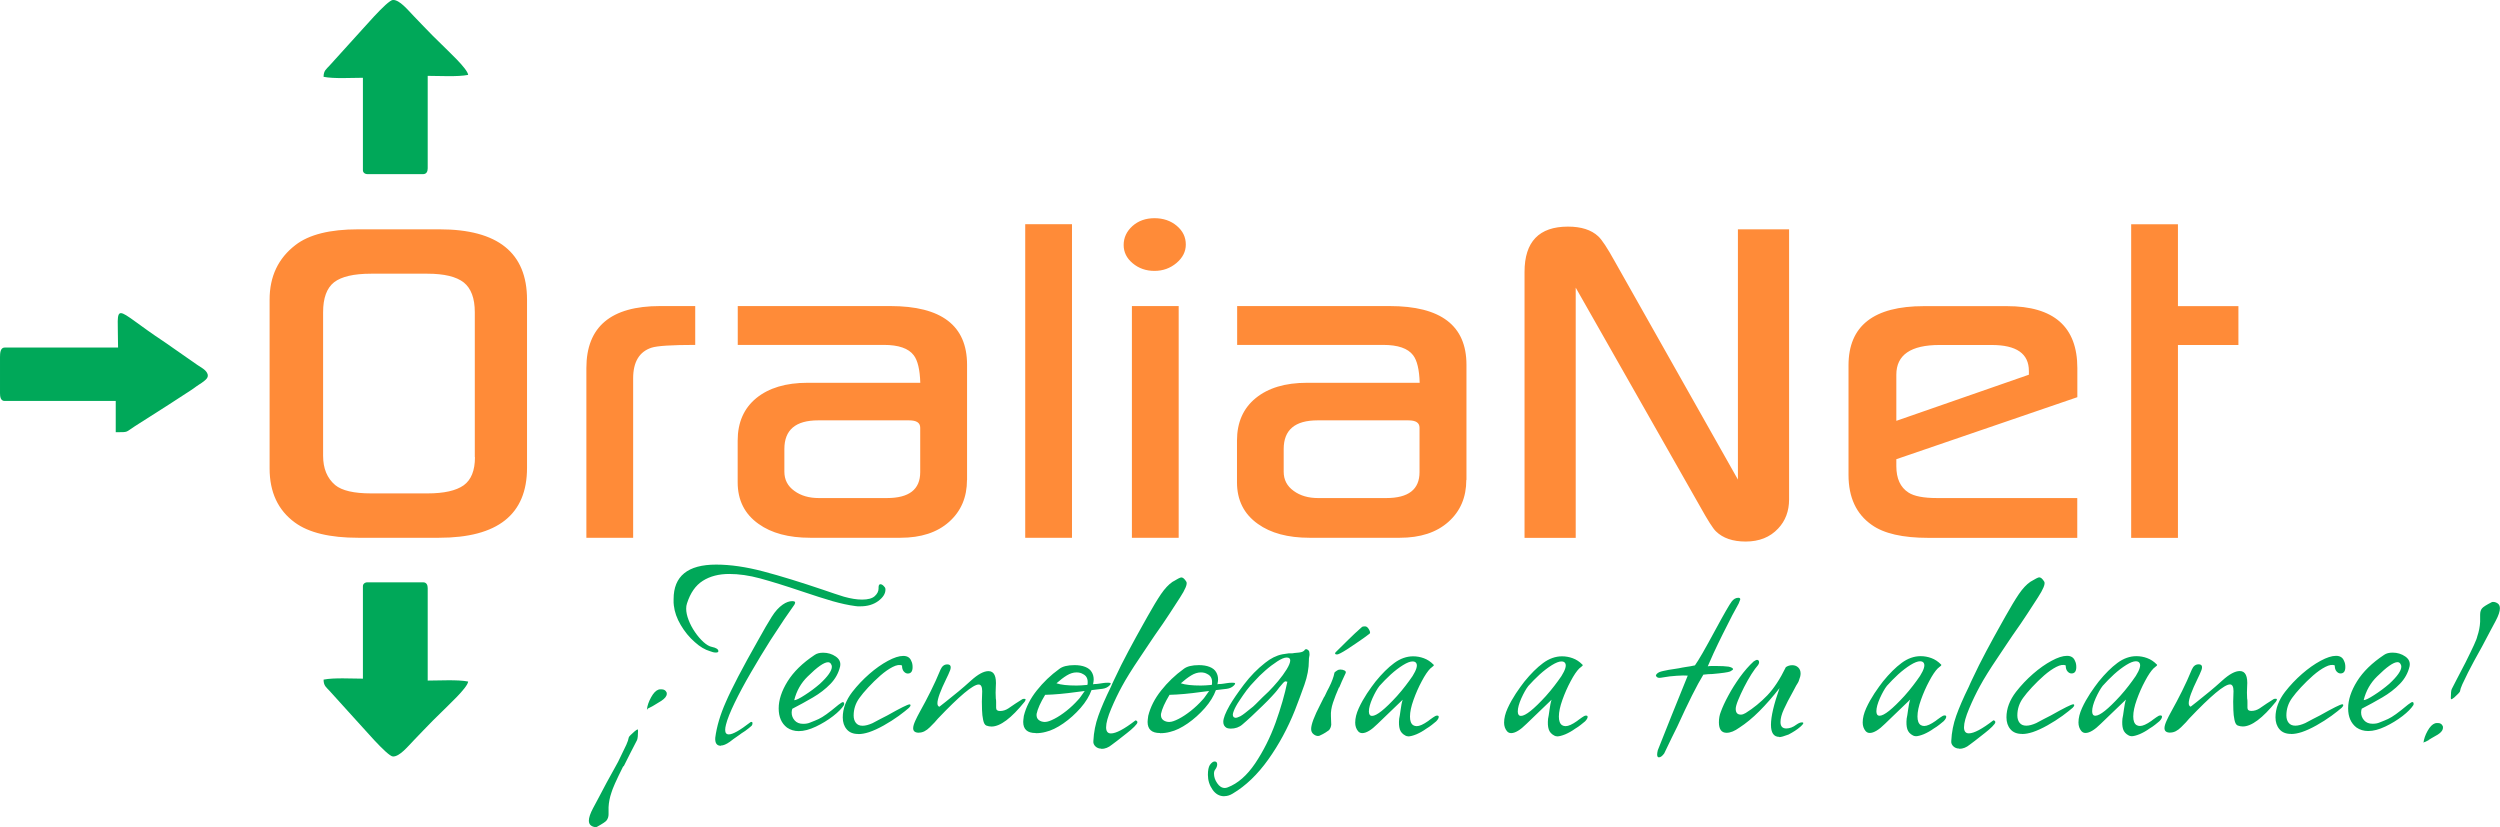 <?xml version="1.0" encoding="UTF-8"?>
<!DOCTYPE svg PUBLIC "-//W3C//DTD SVG 1.1//EN" "http://www.w3.org/Graphics/SVG/1.1/DTD/svg11.dtd">
<!-- Creator: CorelDRAW 2021 (64-Bit) -->
<svg xmlns="http://www.w3.org/2000/svg" xml:space="preserve" width="2.666in" height="0.882in" version="1.1" style="shape-rendering:geometricPrecision; text-rendering:geometricPrecision; image-rendering:optimizeQuality; fill-rule:evenodd; clip-rule:evenodd"
viewBox="0 0 312.13 103.26"
 xmlns:xlink="http://www.w3.org/1999/xlink"
 xmlns:xodm="http://www.corel.com/coreldraw/odm/2003">
 <defs>
  <style type="text/css">
   <![CDATA[
    .fil1 {fill:#00A859}
    .fil0 {fill:#FF8B38}
    .fil2 {fill:#00A859;fill-rule:nonzero}
   ]]>
  </style>
 </defs>
 <g id="Layer_x0020_1">
  <g id="_2654705065744">
   <path class="fil0" d="M65.8 58.42c0,5.81 -3.66,8.72 -10.99,8.72l-10.09 0c-3.53,0 -6.16,-0.63 -7.9,-1.9 -2.11,-1.54 -3.16,-3.79 -3.16,-6.76l0 -21.08c0,-2.89 1.08,-5.16 3.23,-6.81 1.69,-1.31 4.3,-1.96 7.83,-1.96l10.16 0c7.28,0 10.92,2.93 10.92,8.78l0 21.02zm-6.52 -1.35l0 -18.09c0,-1.74 -0.46,-2.97 -1.37,-3.71 -0.93,-0.73 -2.44,-1.1 -4.55,-1.1l-7.03 0c-2.16,0 -3.7,0.36 -4.62,1.07 -0.91,0.72 -1.37,1.96 -1.37,3.74l0 17.92c0,1.59 0.5,2.8 1.51,3.66 0.84,0.69 2.32,1.04 4.49,1.04l7.03 0c2.07,0 3.57,-0.34 4.52,-1.01 0.94,-0.68 1.41,-1.85 1.41,-3.51zm27.53 -14.01c-2.95,0 -4.78,0.12 -5.47,0.35 -1.52,0.5 -2.29,1.78 -2.29,3.82l0 19.91 -5.84 0 0 -21.19c0,-5.16 3.07,-7.74 9.2,-7.74l4.39 0 0 4.85zm33.92 16.86c0,2.16 -0.74,3.9 -2.23,5.23 -1.49,1.33 -3.51,1.99 -6.08,1.99l-11.26 0c-2.7,0 -4.85,-0.58 -6.45,-1.73 -1.74,-1.23 -2.61,-2.96 -2.61,-5.2l0 -5.2c0,-2.27 0.78,-4.04 2.33,-5.31 1.56,-1.27 3.69,-1.91 6.39,-1.91l14.08 0c-0.05,-1.64 -0.32,-2.79 -0.82,-3.44 -0.65,-0.86 -1.89,-1.29 -3.73,-1.29l-18.24 0 0 -4.85 19.04 0c6.4,0 9.59,2.44 9.59,7.33l0 14.38zm-5.84 -0.98l0 -5.54c0,-0.62 -0.46,-0.92 -1.39,-0.92l-11.35 0c-2.82,0 -4.22,1.19 -4.22,3.58l0 2.83c0,1 0.41,1.8 1.25,2.4 0.82,0.6 1.84,0.89 3.04,0.89l8.52 0c2.77,0 4.15,-1.08 4.15,-3.23zm18.95 8.2l-5.84 0 0 -39.15 5.84 0 0 39.15zm14.21 -36.61c0,0.88 -0.39,1.65 -1.17,2.31 -0.78,0.65 -1.69,0.98 -2.75,0.98 -1.05,0 -1.96,-0.32 -2.71,-0.95 -0.76,-0.63 -1.13,-1.4 -1.13,-2.28 0,-0.92 0.37,-1.71 1.1,-2.37 0.73,-0.65 1.65,-0.98 2.75,-0.98 1.1,0 2.03,0.32 2.78,0.95 0.76,0.64 1.13,1.41 1.13,2.34zm-0.89 36.61l-5.84 0 0 -28.93 5.84 0 0 28.93zm35.91 -7.22c0,2.16 -0.74,3.9 -2.23,5.23 -1.49,1.33 -3.51,1.99 -6.08,1.99l-11.26 0c-2.7,0 -4.85,-0.58 -6.45,-1.73 -1.74,-1.23 -2.61,-2.96 -2.61,-5.2l0 -5.2c0,-2.27 0.78,-4.04 2.34,-5.31 1.56,-1.27 3.68,-1.91 6.39,-1.91l14.08 0c-0.05,-1.64 -0.32,-2.79 -0.82,-3.44 -0.65,-0.86 -1.89,-1.29 -3.73,-1.29l-18.24 0 0 -4.85 19.04 0c6.4,0 9.59,2.44 9.59,7.33l0 14.38zm-5.84 -0.98l0 -5.54c0,-0.62 -0.46,-0.92 -1.39,-0.92l-11.35 0c-2.81,0 -4.22,1.19 -4.22,3.58l0 2.83c0,1 0.41,1.8 1.25,2.4 0.82,0.6 1.84,0.89 3.04,0.89l8.52 0c2.77,0 4.15,-1.08 4.15,-3.23zm46.14 3.41c0,1.46 -0.46,2.68 -1.37,3.64 -1.01,1.08 -2.36,1.62 -4.05,1.62 -1.6,0 -2.84,-0.42 -3.71,-1.27 -0.37,-0.35 -1.03,-1.39 -1.99,-3.12l-15.52 -27.31 0 31.24 -6.39 0 0 -33.2c0,-3.77 1.81,-5.66 5.42,-5.66 1.65,0 2.91,0.4 3.78,1.21 0.46,0.42 1.14,1.46 2.06,3.12l15.38 27.25 0 -31.24 6.39 0 0 33.72zm35.98 -12.76l-22.59 7.74 0 0.87c0,1.54 0.5,2.64 1.51,3.29 0.7,0.46 1.89,0.69 3.58,0.69l17.5 0 0 4.97 -18.58 0c-3.22,0 -5.57,-0.54 -7.08,-1.62 -1.93,-1.35 -2.9,-3.43 -2.9,-6.24l0 -13.68c0,-4.93 3.14,-7.39 9.41,-7.39l10.37 0c5.86,0 8.79,2.58 8.79,7.74l0 3.64zm-6.04 -2.81l0 -0.46c0,-2.17 -1.54,-3.25 -4.65,-3.25l-6.5 0c-3.6,0 -5.4,1.24 -5.4,3.71l0 5.76 16.55 -5.76zm26.16 -3.71l-7.55 0 0 24.08 -5.84 0 0 -39.15 5.84 0 0 10.22 7.55 0 0 4.85z"/>
   <path class="fil1" d="M14.45 50.06l-13.87 0c-0.51,0 -0.58,-0.54 -0.58,-0.97l0 -4.49c0,-0.48 0.03,-1.21 0.58,-1.21l14.16 0c0,-6.09 -0.94,-5.14 5.84,-0.66l4.03 2.81c0.47,0.33 1.01,0.57 1.25,1.03 0.3,0.56 -0.21,0.88 -0.68,1.23 -0.28,0.2 -0.37,0.22 -0.65,0.43 -0.32,0.23 -0.37,0.28 -0.71,0.5 -0.96,0.6 -1.79,1.19 -2.77,1.8l-4.19 2.67c-1.25,0.79 -0.73,0.76 -2.41,0.76l0 -3.89z"/>
   <path class="fil1" d="M58.45 9.35c-1.32,0.26 -3.61,0.12 -5.05,0.12l0 11.54c0,0.37 -0.13,0.73 -0.58,0.73l-6.93 0c-0.34,0 -0.58,-0.2 -0.58,-0.49l-0 -11.54c-1.43,0 -3.6,0.14 -4.91,-0.12 0,-0.79 0.35,-0.96 0.76,-1.42l3.25 -3.59c0.65,-0.66 3.95,-4.59 4.66,-4.59 0.84,0 1.81,1.21 2.62,2.05 0.8,0.83 1.51,1.58 2.33,2.41 0.4,0.4 0.76,0.73 1.13,1.11 0.71,0.73 3.22,3 3.3,3.78z"/>
   <path class="fil1" d="M58.45 85.09c-1.32,-0.26 -3.61,-0.12 -5.05,-0.12l0 -11.54c0,-0.37 -0.13,-0.73 -0.58,-0.73l-6.93 0c-0.34,0 -0.58,0.2 -0.58,0.49l-0 11.54c-1.43,0 -3.6,-0.14 -4.91,0.12 0,0.79 0.35,0.96 0.76,1.42l3.25 3.59c0.65,0.66 3.95,4.59 4.66,4.59 0.84,0 1.81,-1.21 2.62,-2.05 0.8,-0.83 1.51,-1.58 2.33,-2.41 0.4,-0.4 0.76,-0.73 1.13,-1.11 0.71,-0.73 3.22,-3 3.3,-3.78z"/>
  </g>
  <g id="_2654705067184">
   <path class="fil2" d="M80.77 88.57c0.05,-0.48 0.23,-0.98 0.52,-1.51 0.29,-0.53 0.6,-0.85 0.92,-0.96 0.05,-0.03 0.17,-0.04 0.36,-0.04 0.32,0 0.53,0.12 0.64,0.36 0.03,0.03 0.04,0.09 0.04,0.2 0,0.29 -0.23,0.58 -0.68,0.88 -0.42,0.27 -0.73,0.45 -0.92,0.56 -0.19,0.11 -0.25,0.15 -0.2,0.12l-0.56 0.28c-0.03,0.03 -0.04,0.05 -0.04,0.08 -0.03,0.03 -0.05,0.04 -0.08,0.04zm-6.41 14.69c-0.21,0 -0.4,-0.07 -0.58,-0.2 -0.17,-0.13 -0.26,-0.33 -0.26,-0.6 0,-0.37 0.17,-0.89 0.52,-1.55 0.19,-0.35 0.42,-0.78 0.7,-1.31 0.28,-0.53 0.62,-1.17 1.01,-1.91 0.37,-0.69 0.71,-1.3 1.01,-1.83 0.31,-0.53 0.55,-1.01 0.74,-1.43 0.29,-0.58 0.52,-1.07 0.7,-1.45 0.17,-0.38 0.27,-0.68 0.3,-0.9 0,-0.05 0.07,-0.15 0.22,-0.3 0.15,-0.15 0.31,-0.3 0.5,-0.46 0.19,-0.16 0.31,-0.24 0.36,-0.24 0.05,-0.05 0.08,0 0.08,0.16 0,0.56 -0.04,0.94 -0.12,1.15 -0.21,0.42 -0.38,0.76 -0.52,1.01 -0.13,0.25 -0.23,0.43 -0.28,0.54l-0.88 1.75 -0.04 -0.04c-0.45,0.9 -0.8,1.63 -1.04,2.17 -0.24,0.54 -0.38,0.92 -0.44,1.13 -0.21,0.61 -0.33,1.22 -0.36,1.83l0 0.88c0,0.29 -0.08,0.54 -0.24,0.76 -0.11,0.16 -0.5,0.42 -1.19,0.8 -0.03,0.03 -0.09,0.04 -0.2,0.04zm25.37 -11.98c-0.56,0 -1.05,-0.15 -1.47,-0.44 -0.69,-0.53 -1.04,-1.33 -1.04,-2.39 0,-1.06 0.37,-2.19 1.11,-3.38 0.74,-1.19 1.87,-2.3 3.38,-3.3 0.27,-0.19 0.62,-0.28 1.07,-0.28 0.58,0 1.11,0.16 1.57,0.48 0.46,0.32 0.64,0.73 0.54,1.23 -0.19,0.82 -0.59,1.55 -1.21,2.19 -0.62,0.64 -1.35,1.2 -2.19,1.69 -0.84,0.49 -1.69,0.96 -2.57,1.41 -0.03,0.08 -0.05,0.16 -0.06,0.24 -0.01,0.08 -0.02,0.16 -0.02,0.24 0,0.37 0.13,0.7 0.38,0.98 0.25,0.28 0.6,0.42 1.05,0.42 0.35,0 0.64,-0.05 0.88,-0.16 0.42,-0.16 0.78,-0.31 1.06,-0.44 0.28,-0.13 0.6,-0.33 0.98,-0.6 0.37,-0.27 0.88,-0.66 1.51,-1.19 0.29,-0.21 0.46,-0.32 0.52,-0.32 0.16,0 0.21,0.12 0.16,0.36 -0.27,0.42 -0.72,0.89 -1.37,1.39 -0.65,0.5 -1.37,0.94 -2.15,1.31 -0.78,0.37 -1.49,0.56 -2.13,0.56zm-0.56 -3.86c0.21,0 0.65,-0.21 1.31,-0.64 0.66,-0.42 1.29,-0.89 1.87,-1.39 1.01,-0.93 1.51,-1.65 1.51,-2.15 0,-0.13 -0.04,-0.25 -0.12,-0.36 -0.08,-0.13 -0.2,-0.2 -0.36,-0.2 -0.5,0 -1.35,0.6 -2.55,1.79 -0.82,0.8 -1.38,1.78 -1.67,2.95zm8 4.22c-0.64,0 -1.12,-0.19 -1.45,-0.58 -0.33,-0.38 -0.5,-0.88 -0.5,-1.49 0,-1.09 0.4,-2.15 1.19,-3.18 0.64,-0.82 1.35,-1.57 2.13,-2.25 0.78,-0.68 1.55,-1.22 2.31,-1.63 0.76,-0.41 1.4,-0.62 1.93,-0.62 0.5,0 0.84,0.21 1,0.64 0.11,0.21 0.16,0.46 0.16,0.76 0,0.53 -0.2,0.8 -0.6,0.8 -0.19,0 -0.35,-0.09 -0.5,-0.26 -0.15,-0.17 -0.22,-0.42 -0.22,-0.74 -0.29,-0.13 -0.68,-0.07 -1.17,0.18 -0.49,0.25 -1,0.61 -1.53,1.07 -0.53,0.46 -1.03,0.96 -1.51,1.47 -0.48,0.52 -0.85,0.96 -1.11,1.33 -0.48,0.66 -0.72,1.39 -0.72,2.19 0,0.37 0.09,0.68 0.28,0.92 0.19,0.24 0.46,0.36 0.84,0.36 0.34,0 0.76,-0.11 1.23,-0.32 0.35,-0.19 0.67,-0.36 0.98,-0.52 0.31,-0.16 0.59,-0.31 0.86,-0.44 1.65,-0.93 2.57,-1.39 2.79,-1.39 0.08,0 0.12,0.04 0.12,0.12 0,0.08 -0.07,0.19 -0.2,0.32 -0.27,0.24 -0.69,0.57 -1.27,1 -0.58,0.42 -1.21,0.82 -1.87,1.19 -0.66,0.37 -1.27,0.65 -1.83,0.84 -0.5,0.16 -0.94,0.24 -1.31,0.24zm7.56 -0.16c-0.48,0 -0.72,-0.19 -0.72,-0.56 0,-0.24 0.09,-0.54 0.26,-0.92 0.17,-0.37 0.35,-0.73 0.54,-1.07 0.5,-0.9 0.97,-1.78 1.39,-2.63 0.42,-0.85 0.84,-1.75 1.23,-2.71 0.19,-0.42 0.46,-0.64 0.84,-0.64 0.4,0 0.52,0.24 0.36,0.72 -0.16,0.4 -0.32,0.76 -0.48,1.07 -0.74,1.51 -1.11,2.53 -1.11,3.06 0,0.24 0.08,0.38 0.24,0.44 0.37,-0.29 0.65,-0.51 0.84,-0.66 0.19,-0.15 0.29,-0.23 0.32,-0.26 0.37,-0.29 0.79,-0.63 1.25,-1.01 0.46,-0.38 0.98,-0.83 1.53,-1.33 0.88,-0.8 1.61,-1.19 2.19,-1.19 0.72,0 1.02,0.65 0.92,1.95 -0.03,0.5 -0.03,1 0,1.47 0.03,0.11 0.04,0.26 0.04,0.46 0,0.2 0,0.43 0,0.7 0,0.27 0.16,0.4 0.48,0.4 0.37,0 0.72,-0.11 1.04,-0.32l0.88 -0.6 0.88 -0.56c0.05,-0.03 0.15,-0.04 0.28,-0.04 0.16,0 0.16,0.12 0,0.36 -1.67,2.07 -3.05,3.1 -4.14,3.1 -0.21,0 -0.42,-0.04 -0.64,-0.12 -0.19,-0.08 -0.32,-0.31 -0.4,-0.7 -0.08,-0.38 -0.13,-0.8 -0.14,-1.25 -0.01,-0.45 -0.02,-0.8 -0.02,-1.03l0.04 -1.31c0,-0.56 -0.15,-0.84 -0.44,-0.84 -0.69,0 -2.39,1.42 -5.09,4.26 -0.21,0.27 -0.54,0.62 -1,1.07 -0.45,0.45 -0.9,0.68 -1.35,0.68zm14.57 0.04c-1.03,0 -1.55,-0.46 -1.55,-1.39 0,-0.05 0.01,-0.15 0.02,-0.28 0.01,-0.13 0.03,-0.29 0.06,-0.48 0.27,-1.09 0.8,-2.14 1.61,-3.16 0.81,-1.02 1.74,-1.92 2.81,-2.69 0.4,-0.32 1.04,-0.48 1.91,-0.48 0.5,0 0.95,0.07 1.33,0.22 0.38,0.15 0.66,0.37 0.82,0.66 0.16,0.27 0.24,0.57 0.24,0.92 0,0.05 -0.01,0.13 -0.02,0.24 -0.01,0.11 -0.03,0.23 -0.06,0.36 0.05,-0.03 0.14,-0.04 0.26,-0.04 0.12,0 0.27,-0.01 0.46,-0.04 0.19,-0.03 0.37,-0.05 0.54,-0.08 0.17,-0.03 0.35,-0.04 0.54,-0.04l0.16 0c0.29,0 0.33,0.11 0.1,0.34 -0.23,0.23 -0.52,0.37 -0.9,0.42l-1.35 0.16c-0.27,0.74 -0.72,1.49 -1.37,2.23 -0.65,0.74 -1.37,1.39 -2.15,1.93 -0.78,0.54 -1.52,0.9 -2.21,1.06 -0.4,0.11 -0.81,0.16 -1.23,0.16zm5.1 -5.93c0.16,0 0.35,-0.01 0.58,-0.02 0.23,-0.01 0.48,-0.03 0.78,-0.06 0.03,-0.05 0.04,-0.17 0.04,-0.36 0,-0.48 -0.2,-0.81 -0.6,-1 -0.21,-0.13 -0.48,-0.2 -0.8,-0.2 -0.4,0 -0.8,0.13 -1.21,0.38 -0.41,0.25 -0.84,0.58 -1.29,0.98 0.56,0.19 1.39,0.28 2.51,0.28zm-3.9 4.54c0.27,0 0.64,-0.13 1.13,-0.38 0.49,-0.25 1,-0.59 1.53,-1.01 0.53,-0.42 1.01,-0.88 1.43,-1.35 0.13,-0.13 0.27,-0.3 0.4,-0.5 0.13,-0.2 0.28,-0.4 0.44,-0.62l-0.96 0.12c-1.49,0.21 -2.81,0.33 -3.98,0.36 -0.58,0.96 -0.94,1.75 -1.07,2.39 -0.03,0.35 0.07,0.6 0.28,0.76 0.21,0.16 0.48,0.24 0.8,0.24zm7.01 3.34c-0.29,0 -0.54,-0.09 -0.74,-0.28 -0.2,-0.19 -0.29,-0.41 -0.26,-0.68 0.05,-1.09 0.26,-2.14 0.62,-3.14 0.36,-1.01 0.88,-2.22 1.57,-3.62 0.08,-0.19 0.15,-0.35 0.22,-0.5 0.07,-0.15 0.13,-0.27 0.18,-0.38 0.58,-1.25 1.18,-2.44 1.79,-3.58 0.61,-1.14 1.22,-2.26 1.83,-3.34l0.56 -1c0.64,-1.14 1.19,-2.06 1.67,-2.77 0.48,-0.7 0.96,-1.21 1.43,-1.53 0.61,-0.37 0.98,-0.56 1.11,-0.56 0.21,0 0.42,0.19 0.64,0.56 0.13,0.27 -0.13,0.92 -0.8,1.95 -0.34,0.53 -0.78,1.19 -1.29,1.99 -0.52,0.8 -1.13,1.7 -1.85,2.71 -0.13,0.19 -0.35,0.51 -0.66,0.98 -0.31,0.46 -0.71,1.07 -1.21,1.81 -0.5,0.74 -0.94,1.41 -1.31,2.01 -0.37,0.6 -0.68,1.12 -0.92,1.57 -0.48,0.88 -0.93,1.81 -1.35,2.81 -0.42,1 -0.64,1.77 -0.64,2.33 0,0.5 0.2,0.76 0.6,0.76 0.64,0 1.66,-0.54 3.07,-1.63 0.16,0.03 0.24,0.11 0.24,0.24 0,0.11 -0.13,0.29 -0.4,0.56 -0.24,0.24 -0.54,0.5 -0.9,0.78 -0.36,0.28 -0.78,0.6 -1.25,0.98l-0.64 0.48c-0.42,0.35 -0.86,0.52 -1.31,0.52zm7.32 -1.95c-1.03,0 -1.55,-0.46 -1.55,-1.39 0,-0.05 0.01,-0.15 0.02,-0.28 0.01,-0.13 0.03,-0.29 0.06,-0.48 0.27,-1.09 0.8,-2.14 1.61,-3.16 0.81,-1.02 1.74,-1.92 2.81,-2.69 0.4,-0.32 1.04,-0.48 1.91,-0.48 0.5,0 0.95,0.07 1.33,0.22 0.38,0.15 0.66,0.37 0.82,0.66 0.16,0.27 0.24,0.57 0.24,0.92 0,0.05 -0.01,0.13 -0.02,0.24 -0.01,0.11 -0.03,0.23 -0.06,0.36 0.05,-0.03 0.14,-0.04 0.26,-0.04 0.12,0 0.27,-0.01 0.46,-0.04 0.19,-0.03 0.37,-0.05 0.54,-0.08 0.17,-0.03 0.35,-0.04 0.54,-0.04l0.16 0c0.29,0 0.33,0.11 0.1,0.34 -0.23,0.23 -0.52,0.37 -0.9,0.42l-1.35 0.16c-0.27,0.74 -0.72,1.49 -1.37,2.23 -0.65,0.74 -1.37,1.39 -2.15,1.93 -0.78,0.54 -1.52,0.9 -2.21,1.06 -0.4,0.11 -0.81,0.16 -1.23,0.16zm5.1 -5.93c0.16,0 0.35,-0.01 0.58,-0.02 0.23,-0.01 0.48,-0.03 0.78,-0.06 0.03,-0.05 0.04,-0.17 0.04,-0.36 0,-0.48 -0.2,-0.81 -0.6,-1 -0.21,-0.13 -0.48,-0.2 -0.8,-0.2 -0.4,0 -0.8,0.13 -1.21,0.38 -0.41,0.25 -0.84,0.58 -1.29,0.98 0.56,0.19 1.39,0.28 2.51,0.28zm-3.9 4.54c0.27,0 0.64,-0.13 1.13,-0.38 0.49,-0.25 1,-0.59 1.53,-1.01 0.53,-0.42 1.01,-0.88 1.43,-1.35 0.13,-0.13 0.27,-0.3 0.4,-0.5 0.13,-0.2 0.28,-0.4 0.44,-0.62l-0.96 0.12c-1.49,0.21 -2.81,0.33 -3.98,0.36 -0.58,0.96 -0.94,1.75 -1.07,2.39 -0.03,0.35 0.07,0.6 0.28,0.76 0.21,0.16 0.48,0.24 0.8,0.24zm6.81 9.28c-0.58,0 -1.07,-0.27 -1.45,-0.82 -0.38,-0.54 -0.58,-1.16 -0.58,-1.85 0,-0.56 0.08,-0.97 0.24,-1.23 0.21,-0.29 0.41,-0.44 0.6,-0.44 0.21,0 0.32,0.12 0.32,0.36 0,0.21 -0.08,0.42 -0.24,0.64 -0.11,0.13 -0.16,0.31 -0.16,0.52 0,0.4 0.13,0.8 0.4,1.19 0.27,0.4 0.58,0.6 0.96,0.6 0.05,0 0.11,-0.01 0.16,-0.02 0.05,-0.01 0.12,-0.03 0.2,-0.06 1.25,-0.48 2.39,-1.47 3.42,-2.99 1.03,-1.54 1.88,-3.23 2.55,-5.08 0.66,-1.84 1.15,-3.55 1.47,-5.11l-0.16 -0.04c-0.08,-0.05 -0.2,0.01 -0.36,0.18 -0.16,0.17 -0.32,0.36 -0.48,0.56 -0.16,0.2 -0.27,0.34 -0.32,0.42 -0.08,0.11 -0.29,0.34 -0.62,0.7 -0.33,0.36 -0.72,0.76 -1.17,1.19 -0.45,0.44 -0.9,0.87 -1.35,1.29 -0.45,0.42 -0.84,0.77 -1.15,1.03 -0.4,0.35 -0.89,0.52 -1.47,0.52 -0.16,0 -0.32,-0.03 -0.48,-0.08 -0.29,-0.16 -0.44,-0.41 -0.44,-0.76 0,-0.45 0.27,-1.14 0.8,-2.07 0.4,-0.69 1,-1.56 1.79,-2.61 0.8,-1.05 1.67,-1.94 2.63,-2.69 0.69,-0.56 1.41,-0.92 2.15,-1.07 0.13,-0.03 0.27,-0.05 0.4,-0.06 0.13,-0.01 0.27,-0.03 0.4,-0.06 0.13,0 0.25,0 0.36,0 0.11,0 0.21,-0.01 0.32,-0.04 0.03,0 0.23,-0.02 0.62,-0.06 0.38,-0.04 0.63,-0.17 0.74,-0.38l0.12 -0.04c0.11,0 0.21,0.05 0.32,0.16 0.08,0.08 0.12,0.24 0.12,0.48 0,0.08 -0.01,0.18 -0.04,0.3 -0.03,0.12 -0.04,0.26 -0.04,0.42l0 0.04c0,0.98 -0.19,2 -0.56,3.04 -0.37,1.05 -0.77,2.12 -1.19,3.2 -0.88,2.2 -1.98,4.25 -3.32,6.13 -1.34,1.88 -2.82,3.3 -4.44,4.26 -0.34,0.21 -0.69,0.32 -1.03,0.32zm1.19 -9.87c0.11,0.05 0.19,0.08 0.24,0.08 0.13,0 0.33,-0.07 0.6,-0.2 0.19,-0.11 0.38,-0.24 0.58,-0.4 0.2,-0.16 0.43,-0.34 0.7,-0.56 0.19,-0.13 0.4,-0.32 0.64,-0.56 0.24,-0.24 0.52,-0.52 0.84,-0.84l0.76 -0.72c0.37,-0.37 0.77,-0.81 1.19,-1.31 0.42,-0.5 0.78,-1 1.07,-1.47 0.29,-0.48 0.44,-0.85 0.44,-1.11 0,-0.24 -0.15,-0.36 -0.44,-0.36 -0.29,0 -0.68,0.16 -1.17,0.48 -0.49,0.32 -1,0.7 -1.51,1.15 -0.52,0.45 -0.96,0.89 -1.33,1.31 -0.34,0.35 -0.67,0.72 -0.98,1.13 -0.31,0.41 -0.6,0.84 -0.9,1.29 -0.34,0.5 -0.58,0.94 -0.72,1.31 -0.16,0.4 -0.16,0.65 0,0.76zm10.55 2.35c-0.21,0 -0.41,-0.08 -0.6,-0.24 -0.19,-0.16 -0.28,-0.37 -0.28,-0.64 0,-0.56 0.38,-1.58 1.15,-3.06l0.44 -0.88c0.05,-0.05 0.13,-0.19 0.22,-0.4 0.09,-0.21 0.23,-0.49 0.42,-0.84 0.19,-0.37 0.33,-0.7 0.44,-1 0.11,-0.29 0.19,-0.57 0.24,-0.84 0,-0.03 0.05,-0.08 0.16,-0.16 0.11,-0.08 0.21,-0.15 0.32,-0.2l0.24 -0.04c0.21,0 0.39,0.04 0.54,0.12 0.15,0.08 0.19,0.19 0.14,0.32 -0.19,0.4 -0.34,0.74 -0.48,1.04 -0.13,0.29 -0.24,0.54 -0.32,0.76l-0.04 0c-0.29,0.66 -0.54,1.29 -0.74,1.89 -0.2,0.6 -0.29,1.16 -0.26,1.69l0.04 1.07c-0.03,0.27 -0.12,0.49 -0.28,0.68 -0.11,0.08 -0.25,0.18 -0.44,0.3 -0.19,0.12 -0.42,0.25 -0.72,0.38 -0.03,0.03 -0.09,0.04 -0.2,0.04zm2.31 -10.19c-0.13,0 -0.2,-0.04 -0.2,-0.12 0,-0.05 0.03,-0.11 0.08,-0.16 0.45,-0.45 0.97,-0.96 1.55,-1.53 0.58,-0.57 1.11,-1.07 1.59,-1.49 0.11,-0.11 0.19,-0.17 0.26,-0.18 0.07,-0.01 0.15,-0.02 0.26,-0.02 0.19,0 0.35,0.13 0.5,0.4 0.15,0.27 0.17,0.44 0.06,0.52 -0.45,0.35 -0.92,0.68 -1.39,1 -0.48,0.32 -0.96,0.64 -1.43,0.96 -0.66,0.42 -1.09,0.64 -1.27,0.64zm8.92 10.23c-0.05,0 -0.11,-0.01 -0.16,-0.02 -0.05,-0.01 -0.11,-0.03 -0.16,-0.06 -0.37,-0.19 -0.61,-0.45 -0.72,-0.8 -0.11,-0.35 -0.13,-0.78 -0.08,-1.31 0.05,-0.21 0.11,-0.58 0.18,-1.11 0.07,-0.53 0.15,-0.96 0.26,-1.27l-2.03 1.95 -1.11 1.07c-0.77,0.77 -1.41,1.15 -1.91,1.15 -0.21,0 -0.38,-0.08 -0.52,-0.24 -0.24,-0.29 -0.36,-0.65 -0.36,-1.07 0,-0.56 0.15,-1.15 0.44,-1.79 0.29,-0.64 0.64,-1.25 1.03,-1.85 0.4,-0.6 0.76,-1.09 1.07,-1.49 0.8,-0.98 1.57,-1.75 2.33,-2.31 0.76,-0.56 1.55,-0.84 2.37,-0.84 0.45,0 0.9,0.08 1.33,0.24 0.44,0.16 0.84,0.42 1.21,0.8l0.04 0.04c0,0.08 -0.07,0.16 -0.2,0.24 -0.05,0.05 -0.1,0.09 -0.14,0.12 -0.04,0.03 -0.07,0.05 -0.1,0.08 -0.32,0.32 -0.68,0.85 -1.07,1.59 -0.4,0.74 -0.74,1.52 -1.03,2.33 -0.29,0.81 -0.44,1.51 -0.44,2.09 0,0.53 0.13,0.89 0.4,1.07 0.13,0.08 0.28,0.12 0.44,0.12 0.35,0 0.82,-0.21 1.43,-0.64 0.03,-0.03 0.09,-0.07 0.18,-0.14 0.09,-0.07 0.23,-0.17 0.42,-0.3 0.21,-0.16 0.38,-0.24 0.52,-0.24 0.13,0 0.2,0.05 0.2,0.16 0,0.16 -0.11,0.34 -0.32,0.56 -0.16,0.13 -0.34,0.28 -0.54,0.44 -0.2,0.16 -0.43,0.32 -0.7,0.48 -0.4,0.29 -0.81,0.52 -1.23,0.7 -0.42,0.17 -0.77,0.26 -1.03,0.26zm-4.5 -2.55c0.56,0 1.59,-0.82 3.1,-2.47 0.4,-0.45 0.76,-0.88 1.07,-1.29 0.32,-0.41 0.61,-0.82 0.88,-1.21 0.48,-0.77 0.64,-1.3 0.48,-1.59 -0.08,-0.16 -0.24,-0.24 -0.48,-0.24 -0.29,0 -0.69,0.15 -1.19,0.46 -0.5,0.31 -1.01,0.7 -1.53,1.17 -0.52,0.48 -0.99,0.96 -1.41,1.43 -0.29,0.37 -0.58,0.89 -0.88,1.55 -0.29,0.66 -0.44,1.21 -0.44,1.63 0,0.37 0.13,0.56 0.4,0.56zm23.09 2.55c-0.05,0 -0.11,-0.01 -0.16,-0.02 -0.05,-0.01 -0.11,-0.03 -0.16,-0.06 -0.37,-0.19 -0.61,-0.45 -0.72,-0.8 -0.11,-0.35 -0.13,-0.78 -0.08,-1.31 0.05,-0.21 0.11,-0.58 0.18,-1.11 0.07,-0.53 0.15,-0.96 0.26,-1.27l-2.03 1.95 -1.11 1.07c-0.77,0.77 -1.41,1.15 -1.91,1.15 -0.21,0 -0.38,-0.08 -0.52,-0.24 -0.24,-0.29 -0.36,-0.65 -0.36,-1.07 0,-0.56 0.15,-1.15 0.44,-1.79 0.29,-0.64 0.64,-1.25 1.03,-1.85 0.4,-0.6 0.76,-1.09 1.07,-1.49 0.8,-0.98 1.57,-1.75 2.33,-2.31 0.76,-0.56 1.55,-0.84 2.37,-0.84 0.45,0 0.9,0.08 1.33,0.24 0.44,0.16 0.84,0.42 1.21,0.8l0.04 0.04c0,0.08 -0.07,0.16 -0.2,0.24 -0.05,0.05 -0.1,0.09 -0.14,0.12 -0.04,0.03 -0.07,0.05 -0.1,0.08 -0.32,0.32 -0.68,0.85 -1.07,1.59 -0.4,0.74 -0.74,1.52 -1.03,2.33 -0.29,0.81 -0.44,1.51 -0.44,2.09 0,0.53 0.13,0.89 0.4,1.07 0.13,0.08 0.28,0.12 0.44,0.12 0.35,0 0.82,-0.21 1.43,-0.64 0.03,-0.03 0.09,-0.07 0.18,-0.14 0.09,-0.07 0.23,-0.17 0.42,-0.3 0.21,-0.16 0.38,-0.24 0.52,-0.24 0.13,0 0.2,0.05 0.2,0.16 0,0.16 -0.11,0.34 -0.32,0.56 -0.16,0.13 -0.34,0.28 -0.54,0.44 -0.2,0.16 -0.43,0.32 -0.7,0.48 -0.4,0.29 -0.81,0.52 -1.23,0.7 -0.42,0.17 -0.77,0.26 -1.03,0.26zm-4.5 -2.55c0.56,0 1.59,-0.82 3.1,-2.47 0.4,-0.45 0.76,-0.88 1.07,-1.29 0.32,-0.41 0.61,-0.82 0.88,-1.21 0.48,-0.77 0.64,-1.3 0.48,-1.59 -0.08,-0.16 -0.24,-0.24 -0.48,-0.24 -0.29,0 -0.69,0.15 -1.19,0.46 -0.5,0.31 -1.01,0.7 -1.53,1.17 -0.52,0.48 -0.99,0.96 -1.41,1.43 -0.29,0.37 -0.58,0.89 -0.88,1.55 -0.29,0.66 -0.44,1.21 -0.44,1.63 0,0.37 0.13,0.56 0.4,0.56zm17.2 5.17c-0.13,0 -0.2,-0.12 -0.2,-0.36 0,-0.05 0.01,-0.13 0.02,-0.22 0.01,-0.09 0.03,-0.19 0.06,-0.3l1.71 -4.3 2.03 -5.02c-0.32,-0.03 -0.78,-0.02 -1.39,0.02 -0.61,0.04 -1.13,0.1 -1.55,0.18 -0.16,0.03 -0.29,0.05 -0.38,0.06 -0.09,0.01 -0.17,0.02 -0.22,0.02 -0.21,0 -0.36,-0.09 -0.44,-0.28 0.03,-0.16 0.17,-0.31 0.44,-0.44 0.13,-0.05 0.29,-0.1 0.48,-0.14 0.19,-0.04 0.41,-0.09 0.68,-0.14 0.29,-0.05 0.55,-0.09 0.78,-0.12 0.23,-0.03 0.39,-0.05 0.5,-0.08 0.13,-0.03 0.27,-0.05 0.4,-0.08 0.13,-0.03 0.29,-0.05 0.48,-0.08 0.16,-0.03 0.33,-0.05 0.52,-0.08 0.19,-0.03 0.38,-0.07 0.6,-0.12 0.21,-0.29 0.53,-0.81 0.96,-1.55 0.42,-0.74 0.97,-1.72 1.63,-2.95 0.53,-0.98 0.96,-1.76 1.29,-2.33 0.33,-0.57 0.56,-0.95 0.7,-1.13 0.24,-0.32 0.52,-0.48 0.84,-0.48 0.16,0 0.24,0.07 0.24,0.2 0,0.03 -0.07,0.2 -0.2,0.52 -0.16,0.27 -0.42,0.76 -0.8,1.47 -0.37,0.72 -0.77,1.5 -1.19,2.35 -0.42,0.85 -0.81,1.65 -1.15,2.39 -0.34,0.74 -0.58,1.29 -0.72,1.63 0.13,-0.03 0.28,-0.04 0.46,-0.04 0.17,0 0.39,0 0.66,0 0.29,0 0.56,0.01 0.82,0.02 0.25,0.01 0.47,0.03 0.66,0.06 0.37,0.08 0.56,0.19 0.56,0.32 0,0.05 -0.12,0.15 -0.36,0.28 -0.13,0.05 -0.38,0.11 -0.76,0.16 -0.37,0.05 -0.86,0.11 -1.47,0.16 -0.16,0 -0.33,0.01 -0.52,0.02 -0.19,0.01 -0.38,0.03 -0.6,0.06 -0.8,1.3 -1.88,3.46 -3.26,6.49 -0.5,1.01 -0.89,1.79 -1.15,2.35 -0.27,0.56 -0.42,0.89 -0.48,1 -0.24,0.32 -0.45,0.48 -0.64,0.48zm15.05 -2.55c-0.69,0 -1.04,-0.5 -1.04,-1.51 0,-1.04 0.36,-2.56 1.07,-4.58 -0.85,1.09 -1.69,2.05 -2.53,2.89 -0.84,0.84 -1.67,1.52 -2.49,2.05 -0.58,0.42 -1.11,0.64 -1.59,0.64 -0.64,0 -0.96,-0.44 -0.96,-1.31 0,-0.48 0.08,-0.92 0.24,-1.31 0.21,-0.58 0.52,-1.26 0.94,-2.03 0.41,-0.77 0.9,-1.54 1.45,-2.31 0.56,-0.77 1.13,-1.42 1.71,-1.95 0.21,-0.13 0.34,-0.2 0.4,-0.2 0.19,0 0.28,0.11 0.28,0.32 0,0.08 -0.04,0.19 -0.12,0.32 -0.24,0.27 -0.52,0.65 -0.84,1.15 -0.32,0.5 -0.62,1.05 -0.92,1.63 -0.29,0.58 -0.54,1.12 -0.74,1.61 -0.2,0.49 -0.3,0.86 -0.3,1.09 0,0.48 0.21,0.72 0.64,0.72 0.19,0 0.38,-0.07 0.6,-0.2 0.98,-0.61 1.88,-1.35 2.71,-2.21 0.82,-0.86 1.59,-2.04 2.31,-3.52 0.24,-0.16 0.5,-0.24 0.8,-0.24 0.29,0 0.54,0.09 0.74,0.28 0.2,0.19 0.3,0.44 0.3,0.76 0,0.24 -0.07,0.52 -0.2,0.84 -0.03,0.11 -0.07,0.21 -0.14,0.32 -0.07,0.11 -0.14,0.23 -0.22,0.36 -0.08,0.13 -0.15,0.26 -0.2,0.38 -0.05,0.12 -0.11,0.22 -0.16,0.3 -0.5,0.9 -0.9,1.66 -1.17,2.27 -0.28,0.61 -0.42,1.14 -0.42,1.59 0,0.53 0.24,0.8 0.72,0.8 0.42,0 0.85,-0.16 1.27,-0.48 0.27,-0.19 0.49,-0.28 0.68,-0.28 0.29,0 0.23,0.18 -0.18,0.54 -0.41,0.36 -0.91,0.68 -1.49,0.98 -0.56,0.21 -0.94,0.32 -1.15,0.32z"/>
   <path class="fil2" d="M239.17 91.91c-0.05,0 -0.11,-0.01 -0.16,-0.02 -0.05,-0.01 -0.11,-0.03 -0.16,-0.06 -0.37,-0.19 -0.61,-0.45 -0.72,-0.8 -0.11,-0.35 -0.13,-0.78 -0.08,-1.31 0.05,-0.21 0.11,-0.58 0.18,-1.11 0.07,-0.53 0.15,-0.96 0.26,-1.27l-2.03 1.95 -1.11 1.07c-0.77,0.77 -1.41,1.15 -1.91,1.15 -0.21,0 -0.38,-0.08 -0.52,-0.24 -0.24,-0.29 -0.36,-0.65 -0.36,-1.07 0,-0.56 0.15,-1.15 0.44,-1.79 0.29,-0.64 0.64,-1.25 1.03,-1.85 0.4,-0.6 0.76,-1.09 1.07,-1.49 0.8,-0.98 1.57,-1.75 2.33,-2.31 0.76,-0.56 1.55,-0.84 2.37,-0.84 0.45,0 0.9,0.08 1.33,0.24 0.44,0.16 0.84,0.42 1.21,0.8l0.04 0.04c0,0.08 -0.07,0.16 -0.2,0.24 -0.05,0.05 -0.1,0.09 -0.14,0.12 -0.04,0.03 -0.07,0.05 -0.1,0.08 -0.32,0.32 -0.68,0.85 -1.07,1.59 -0.4,0.74 -0.74,1.52 -1.03,2.33 -0.29,0.81 -0.44,1.51 -0.44,2.09 0,0.53 0.13,0.89 0.4,1.07 0.13,0.08 0.28,0.12 0.44,0.12 0.35,0 0.82,-0.21 1.43,-0.64 0.03,-0.03 0.09,-0.07 0.18,-0.14 0.09,-0.07 0.23,-0.17 0.42,-0.3 0.21,-0.16 0.38,-0.24 0.52,-0.24 0.13,0 0.2,0.05 0.2,0.16 0,0.16 -0.11,0.34 -0.32,0.56 -0.16,0.13 -0.34,0.28 -0.54,0.44 -0.2,0.16 -0.43,0.32 -0.7,0.48 -0.4,0.29 -0.81,0.52 -1.23,0.7 -0.42,0.17 -0.77,0.26 -1.03,0.26zm-4.5 -2.55c0.56,0 1.59,-0.82 3.1,-2.47 0.4,-0.45 0.76,-0.88 1.07,-1.29 0.32,-0.41 0.61,-0.82 0.88,-1.21 0.48,-0.77 0.64,-1.3 0.48,-1.59 -0.08,-0.16 -0.24,-0.24 -0.48,-0.24 -0.29,0 -0.69,0.15 -1.19,0.46 -0.5,0.31 -1.01,0.7 -1.53,1.17 -0.52,0.48 -0.99,0.96 -1.41,1.43 -0.29,0.37 -0.58,0.89 -0.88,1.55 -0.29,0.66 -0.44,1.21 -0.44,1.63 0,0.37 0.13,0.56 0.4,0.56zm9.95 4.1c-0.29,0 -0.54,-0.09 -0.74,-0.28 -0.2,-0.19 -0.29,-0.41 -0.26,-0.68 0.05,-1.09 0.26,-2.14 0.62,-3.14 0.36,-1.01 0.88,-2.22 1.57,-3.62 0.08,-0.19 0.15,-0.35 0.22,-0.5 0.07,-0.15 0.13,-0.27 0.18,-0.38 0.58,-1.25 1.18,-2.44 1.79,-3.58 0.61,-1.14 1.22,-2.26 1.83,-3.34l0.56 -1c0.64,-1.14 1.19,-2.06 1.67,-2.77 0.48,-0.7 0.96,-1.21 1.43,-1.53 0.61,-0.37 0.98,-0.56 1.11,-0.56 0.21,0 0.42,0.19 0.64,0.56 0.13,0.27 -0.13,0.92 -0.8,1.95 -0.34,0.53 -0.78,1.19 -1.29,1.99 -0.52,0.8 -1.13,1.7 -1.85,2.71 -0.13,0.19 -0.35,0.51 -0.66,0.98 -0.31,0.46 -0.71,1.07 -1.21,1.81 -0.5,0.74 -0.94,1.41 -1.31,2.01 -0.37,0.6 -0.68,1.12 -0.92,1.57 -0.48,0.88 -0.93,1.81 -1.35,2.81 -0.42,1 -0.64,1.77 -0.64,2.33 0,0.5 0.2,0.76 0.6,0.76 0.64,0 1.66,-0.54 3.07,-1.63 0.16,0.03 0.24,0.11 0.24,0.24 0,0.11 -0.13,0.29 -0.4,0.56 -0.24,0.24 -0.54,0.5 -0.9,0.78 -0.36,0.28 -0.78,0.6 -1.25,0.98l-0.64 0.48c-0.42,0.35 -0.86,0.52 -1.31,0.52zm7.84 -1.83c-0.64,0 -1.12,-0.19 -1.45,-0.58 -0.33,-0.38 -0.5,-0.88 -0.5,-1.49 0,-1.09 0.4,-2.15 1.19,-3.18 0.64,-0.82 1.35,-1.57 2.13,-2.25 0.78,-0.68 1.55,-1.22 2.31,-1.63 0.76,-0.41 1.4,-0.62 1.93,-0.62 0.5,0 0.84,0.21 1,0.64 0.11,0.21 0.16,0.46 0.16,0.76 0,0.53 -0.2,0.8 -0.6,0.8 -0.19,0 -0.35,-0.09 -0.5,-0.26 -0.15,-0.17 -0.22,-0.42 -0.22,-0.74 -0.29,-0.13 -0.68,-0.07 -1.17,0.18 -0.49,0.25 -1,0.61 -1.53,1.07 -0.53,0.46 -1.03,0.96 -1.51,1.47 -0.48,0.52 -0.85,0.96 -1.11,1.33 -0.48,0.66 -0.72,1.39 -0.72,2.19 0,0.37 0.09,0.68 0.28,0.92 0.19,0.24 0.46,0.36 0.84,0.36 0.34,0 0.76,-0.11 1.23,-0.32 0.35,-0.19 0.67,-0.36 0.98,-0.52 0.31,-0.16 0.59,-0.31 0.86,-0.44 1.65,-0.93 2.57,-1.39 2.79,-1.39 0.08,0 0.12,0.04 0.12,0.12 0,0.08 -0.07,0.19 -0.2,0.32 -0.27,0.24 -0.69,0.57 -1.27,1 -0.58,0.42 -1.21,0.82 -1.87,1.19 -0.66,0.37 -1.27,0.65 -1.83,0.84 -0.5,0.16 -0.94,0.24 -1.31,0.24zm13.65 0.28c-0.05,0 -0.11,-0.01 -0.16,-0.02 -0.05,-0.01 -0.11,-0.03 -0.16,-0.06 -0.37,-0.19 -0.61,-0.45 -0.72,-0.8 -0.11,-0.35 -0.13,-0.78 -0.08,-1.31 0.05,-0.21 0.11,-0.58 0.18,-1.11 0.07,-0.53 0.15,-0.96 0.26,-1.27l-2.03 1.95 -1.11 1.07c-0.77,0.77 -1.41,1.15 -1.91,1.15 -0.21,0 -0.38,-0.08 -0.52,-0.24 -0.24,-0.29 -0.36,-0.65 -0.36,-1.07 0,-0.56 0.15,-1.15 0.44,-1.79 0.29,-0.64 0.64,-1.25 1.03,-1.85 0.4,-0.6 0.76,-1.09 1.07,-1.49 0.8,-0.98 1.57,-1.75 2.33,-2.31 0.76,-0.56 1.55,-0.84 2.37,-0.84 0.45,0 0.9,0.08 1.33,0.24 0.44,0.16 0.84,0.42 1.21,0.8l0.04 0.04c0,0.08 -0.07,0.16 -0.2,0.24 -0.05,0.05 -0.1,0.09 -0.14,0.12 -0.04,0.03 -0.07,0.05 -0.1,0.08 -0.32,0.32 -0.68,0.85 -1.07,1.59 -0.4,0.74 -0.74,1.52 -1.03,2.33 -0.29,0.81 -0.44,1.51 -0.44,2.09 0,0.53 0.13,0.89 0.4,1.07 0.13,0.08 0.28,0.12 0.44,0.12 0.35,0 0.82,-0.21 1.43,-0.64 0.03,-0.03 0.09,-0.07 0.18,-0.14 0.09,-0.07 0.23,-0.17 0.42,-0.3 0.21,-0.16 0.38,-0.24 0.52,-0.24 0.13,0 0.2,0.05 0.2,0.16 0,0.16 -0.11,0.34 -0.32,0.56 -0.16,0.13 -0.34,0.28 -0.54,0.44 -0.2,0.16 -0.43,0.32 -0.7,0.48 -0.4,0.29 -0.81,0.52 -1.23,0.7 -0.42,0.17 -0.77,0.26 -1.03,0.26zm-4.5 -2.55c0.56,0 1.59,-0.82 3.1,-2.47 0.4,-0.45 0.76,-0.88 1.07,-1.29 0.32,-0.41 0.61,-0.82 0.88,-1.21 0.48,-0.77 0.64,-1.3 0.48,-1.59 -0.08,-0.16 -0.24,-0.24 -0.48,-0.24 -0.29,0 -0.69,0.15 -1.19,0.46 -0.5,0.31 -1.01,0.7 -1.53,1.17 -0.52,0.48 -0.99,0.96 -1.41,1.43 -0.29,0.37 -0.58,0.89 -0.88,1.55 -0.29,0.66 -0.44,1.21 -0.44,1.63 0,0.37 0.13,0.56 0.4,0.56zm9.35 2.11c-0.48,0 -0.72,-0.19 -0.72,-0.56 0,-0.24 0.09,-0.54 0.26,-0.92 0.17,-0.37 0.35,-0.73 0.54,-1.07 0.5,-0.9 0.97,-1.78 1.39,-2.63 0.42,-0.85 0.84,-1.75 1.23,-2.71 0.19,-0.42 0.46,-0.64 0.84,-0.64 0.4,0 0.52,0.24 0.36,0.72 -0.16,0.4 -0.32,0.76 -0.48,1.07 -0.74,1.51 -1.11,2.53 -1.11,3.06 0,0.24 0.08,0.38 0.24,0.44 0.37,-0.29 0.65,-0.51 0.84,-0.66 0.19,-0.15 0.29,-0.23 0.32,-0.26 0.37,-0.29 0.79,-0.63 1.25,-1.01 0.46,-0.38 0.98,-0.83 1.53,-1.33 0.88,-0.8 1.61,-1.19 2.19,-1.19 0.72,0 1.02,0.65 0.92,1.95 -0.03,0.5 -0.03,1 0,1.47 0.03,0.11 0.04,0.26 0.04,0.46 0,0.2 0,0.43 0,0.7 0,0.27 0.16,0.4 0.48,0.4 0.37,0 0.72,-0.11 1.04,-0.32l0.88 -0.6 0.88 -0.56c0.05,-0.03 0.15,-0.04 0.28,-0.04 0.16,0 0.16,0.12 0,0.36 -1.67,2.07 -3.05,3.1 -4.14,3.1 -0.21,0 -0.42,-0.04 -0.64,-0.12 -0.19,-0.08 -0.32,-0.31 -0.4,-0.7 -0.08,-0.38 -0.13,-0.8 -0.14,-1.25 -0.01,-0.45 -0.02,-0.8 -0.02,-1.03l0.04 -1.31c0,-0.56 -0.15,-0.84 -0.44,-0.84 -0.69,0 -2.39,1.42 -5.09,4.26 -0.21,0.27 -0.54,0.62 -1,1.07 -0.45,0.45 -0.9,0.68 -1.35,0.68zm15.09 0.16c-0.64,0 -1.12,-0.19 -1.45,-0.58 -0.33,-0.38 -0.5,-0.88 -0.5,-1.49 0,-1.09 0.4,-2.15 1.19,-3.18 0.64,-0.82 1.35,-1.57 2.13,-2.25 0.78,-0.68 1.55,-1.22 2.31,-1.63 0.76,-0.41 1.4,-0.62 1.93,-0.62 0.5,0 0.84,0.21 1,0.64 0.11,0.21 0.16,0.46 0.16,0.76 0,0.53 -0.2,0.8 -0.6,0.8 -0.19,0 -0.35,-0.09 -0.5,-0.26 -0.15,-0.17 -0.22,-0.42 -0.22,-0.74 -0.29,-0.13 -0.68,-0.07 -1.17,0.18 -0.49,0.25 -1,0.61 -1.53,1.07 -0.53,0.46 -1.03,0.96 -1.51,1.47 -0.48,0.52 -0.85,0.96 -1.11,1.33 -0.48,0.66 -0.72,1.39 -0.72,2.19 0,0.37 0.09,0.68 0.28,0.92 0.19,0.24 0.46,0.36 0.84,0.36 0.34,0 0.76,-0.11 1.23,-0.32 0.35,-0.19 0.67,-0.36 0.98,-0.52 0.31,-0.16 0.59,-0.31 0.86,-0.44 1.65,-0.93 2.57,-1.39 2.79,-1.39 0.08,0 0.12,0.04 0.12,0.12 0,0.08 -0.07,0.19 -0.2,0.32 -0.27,0.24 -0.69,0.57 -1.27,1 -0.58,0.42 -1.21,0.82 -1.87,1.19 -0.66,0.37 -1.27,0.65 -1.83,0.84 -0.5,0.16 -0.94,0.24 -1.31,0.24zm9.63 -0.36c-0.56,0 -1.05,-0.15 -1.47,-0.44 -0.69,-0.53 -1.04,-1.33 -1.04,-2.39 0,-1.06 0.37,-2.19 1.11,-3.38 0.74,-1.19 1.87,-2.3 3.38,-3.3 0.27,-0.19 0.62,-0.28 1.07,-0.28 0.58,0 1.11,0.16 1.57,0.48 0.46,0.32 0.64,0.73 0.54,1.23 -0.19,0.82 -0.59,1.55 -1.21,2.19 -0.62,0.64 -1.35,1.2 -2.19,1.69 -0.84,0.49 -1.69,0.96 -2.57,1.41 -0.03,0.08 -0.05,0.16 -0.06,0.24 -0.01,0.08 -0.02,0.16 -0.02,0.24 0,0.37 0.13,0.7 0.38,0.98 0.25,0.28 0.6,0.42 1.05,0.42 0.35,0 0.64,-0.05 0.88,-0.16 0.42,-0.16 0.78,-0.31 1.06,-0.44 0.28,-0.13 0.6,-0.33 0.98,-0.6 0.37,-0.27 0.88,-0.66 1.51,-1.19 0.29,-0.21 0.46,-0.32 0.52,-0.32 0.16,0 0.21,0.12 0.16,0.36 -0.27,0.42 -0.72,0.89 -1.37,1.39 -0.65,0.5 -1.37,0.94 -2.15,1.31 -0.78,0.37 -1.49,0.56 -2.13,0.56zm-0.56 -3.86c0.21,0 0.65,-0.21 1.31,-0.64 0.66,-0.42 1.29,-0.89 1.87,-1.39 1.01,-0.93 1.51,-1.65 1.51,-2.15 0,-0.13 -0.04,-0.25 -0.12,-0.36 -0.08,-0.13 -0.2,-0.2 -0.36,-0.2 -0.5,0 -1.35,0.6 -2.55,1.79 -0.82,0.8 -1.38,1.78 -1.67,2.95zm10.95 -0.12c-0.05,0.05 -0.08,0 -0.08,-0.16 0,-0.58 0.04,-0.96 0.12,-1.11 0.11,-0.21 0.3,-0.59 0.58,-1.13 0.28,-0.54 0.66,-1.27 1.13,-2.17 0.45,-0.9 0.8,-1.63 1.05,-2.17 0.25,-0.54 0.39,-0.91 0.42,-1.09 0.21,-0.61 0.33,-1.22 0.36,-1.83l0 -0.88c0,-0.35 0.08,-0.61 0.24,-0.8 0.16,-0.19 0.56,-0.44 1.19,-0.76 0.03,-0.03 0.09,-0.04 0.2,-0.04 0.21,0 0.4,0.07 0.58,0.2 0.17,0.13 0.26,0.33 0.26,0.6 0,0.37 -0.17,0.89 -0.52,1.55 -0.19,0.34 -0.42,0.78 -0.7,1.31 -0.28,0.53 -0.62,1.17 -1.01,1.91 -0.37,0.66 -0.7,1.27 -1,1.81 -0.29,0.54 -0.54,1.03 -0.76,1.45 -0.29,0.58 -0.52,1.07 -0.7,1.45 -0.17,0.38 -0.27,0.68 -0.3,0.9 0,0.03 -0.07,0.12 -0.22,0.28 -0.15,0.16 -0.31,0.31 -0.48,0.46 -0.17,0.15 -0.3,0.22 -0.38,0.22zm-3.42 5.37c-0.05,0.05 -0.08,0.09 -0.08,0.12l0 0c0,0 0,0 0,0 0,0 0,0 0,0 0.05,-0.5 0.23,-1.01 0.52,-1.53 0.29,-0.52 0.6,-0.83 0.92,-0.94 0.05,-0.03 0.17,-0.04 0.36,-0.04 0.29,0 0.49,0.12 0.6,0.36 0.03,0.03 0.04,0.09 0.04,0.2 0,0.32 -0.21,0.61 -0.64,0.88 -0.34,0.19 -0.61,0.34 -0.8,0.46 -0.19,0.12 -0.31,0.19 -0.36,0.22l0.04 0c-0.34,0.19 -0.54,0.28 -0.6,0.28zm-213.28 -11.19c-0.22,0 -0.46,-0.06 -0.73,-0.17 -0.62,-0.18 -1.25,-0.55 -1.89,-1.13 -0.69,-0.6 -1.27,-1.31 -1.76,-2.14 -0.49,-0.83 -0.77,-1.64 -0.86,-2.44 -0.02,-0.09 -0.03,-0.2 -0.03,-0.33 0,-0.13 0,-0.29 0,-0.46 0,-2.87 1.77,-4.31 5.31,-4.31 1.79,0 3.77,0.29 5.92,0.86 2.16,0.57 4.64,1.34 7.45,2.29 0.51,0.18 0.98,0.34 1.41,0.48 0.43,0.14 0.82,0.27 1.18,0.38 0.86,0.24 1.61,0.36 2.26,0.36 0.73,0 1.26,-0.14 1.58,-0.43 0.32,-0.29 0.48,-0.61 0.48,-0.96l0 -0.13c0,-0.27 0.08,-0.4 0.23,-0.4 0.18,0 0.36,0.13 0.56,0.4 0.04,0.04 0.07,0.13 0.07,0.27 0,0.51 -0.3,0.98 -0.9,1.43 -0.6,0.44 -1.34,0.66 -2.22,0.66 -0.13,0 -0.25,0 -0.35,0 -0.1,0 -0.19,-0.01 -0.28,-0.03 -0.86,-0.11 -1.81,-0.32 -2.84,-0.61 -1.03,-0.3 -2.29,-0.7 -3.8,-1.21 -2.1,-0.71 -3.85,-1.25 -5.24,-1.63 -1.39,-0.38 -2.69,-0.56 -3.88,-0.56 -1.3,0 -2.41,0.29 -3.3,0.86 -0.9,0.57 -1.55,1.51 -1.97,2.82 -0.07,0.2 -0.1,0.42 -0.1,0.66 0,0.42 0.1,0.89 0.3,1.41 0.2,0.52 0.46,1.02 0.8,1.51 0.33,0.49 0.69,0.9 1.06,1.24 0.38,0.34 0.73,0.55 1.06,0.61 0.53,0.11 0.8,0.29 0.8,0.53 0,0.11 -0.1,0.17 -0.3,0.17zm0.63 11.64c-0.51,0 -0.74,-0.33 -0.7,-1 0.18,-1.39 0.62,-2.89 1.33,-4.48 0.35,-0.82 0.87,-1.87 1.54,-3.17 0.67,-1.29 1.51,-2.81 2.5,-4.56 0.69,-1.24 1.24,-2.2 1.68,-2.89 0.43,-0.69 0.89,-1.19 1.38,-1.53 0.42,-0.29 0.82,-0.43 1.19,-0.43 0.35,0 0.44,0.14 0.27,0.43 -0.35,0.49 -0.78,1.1 -1.28,1.84 -0.5,0.74 -1.07,1.61 -1.71,2.6 -0.84,1.33 -1.66,2.68 -2.45,4.05 -0.8,1.37 -1.47,2.63 -2.02,3.76 -0.55,1.14 -0.92,2.05 -1.09,2.74 -0.07,0.27 -0.1,0.49 -0.1,0.66 0,0.38 0.15,0.56 0.46,0.56 0.49,0 1.37,-0.5 2.65,-1.49 0.04,-0.04 0.1,-0.07 0.17,-0.07 0.09,0 0.13,0.06 0.13,0.17 0,0.13 -0.04,0.24 -0.13,0.33 -0.09,0.09 -0.2,0.18 -0.33,0.28 -0.13,0.1 -0.29,0.22 -0.46,0.35 -0.18,0.11 -0.33,0.21 -0.46,0.3 -0.13,0.09 -0.22,0.15 -0.27,0.2 -0.29,0.2 -0.53,0.37 -0.73,0.51 -0.2,0.14 -0.35,0.26 -0.46,0.35 -0.44,0.31 -0.81,0.46 -1.09,0.46z"/>
  </g>
 </g>
</svg>
